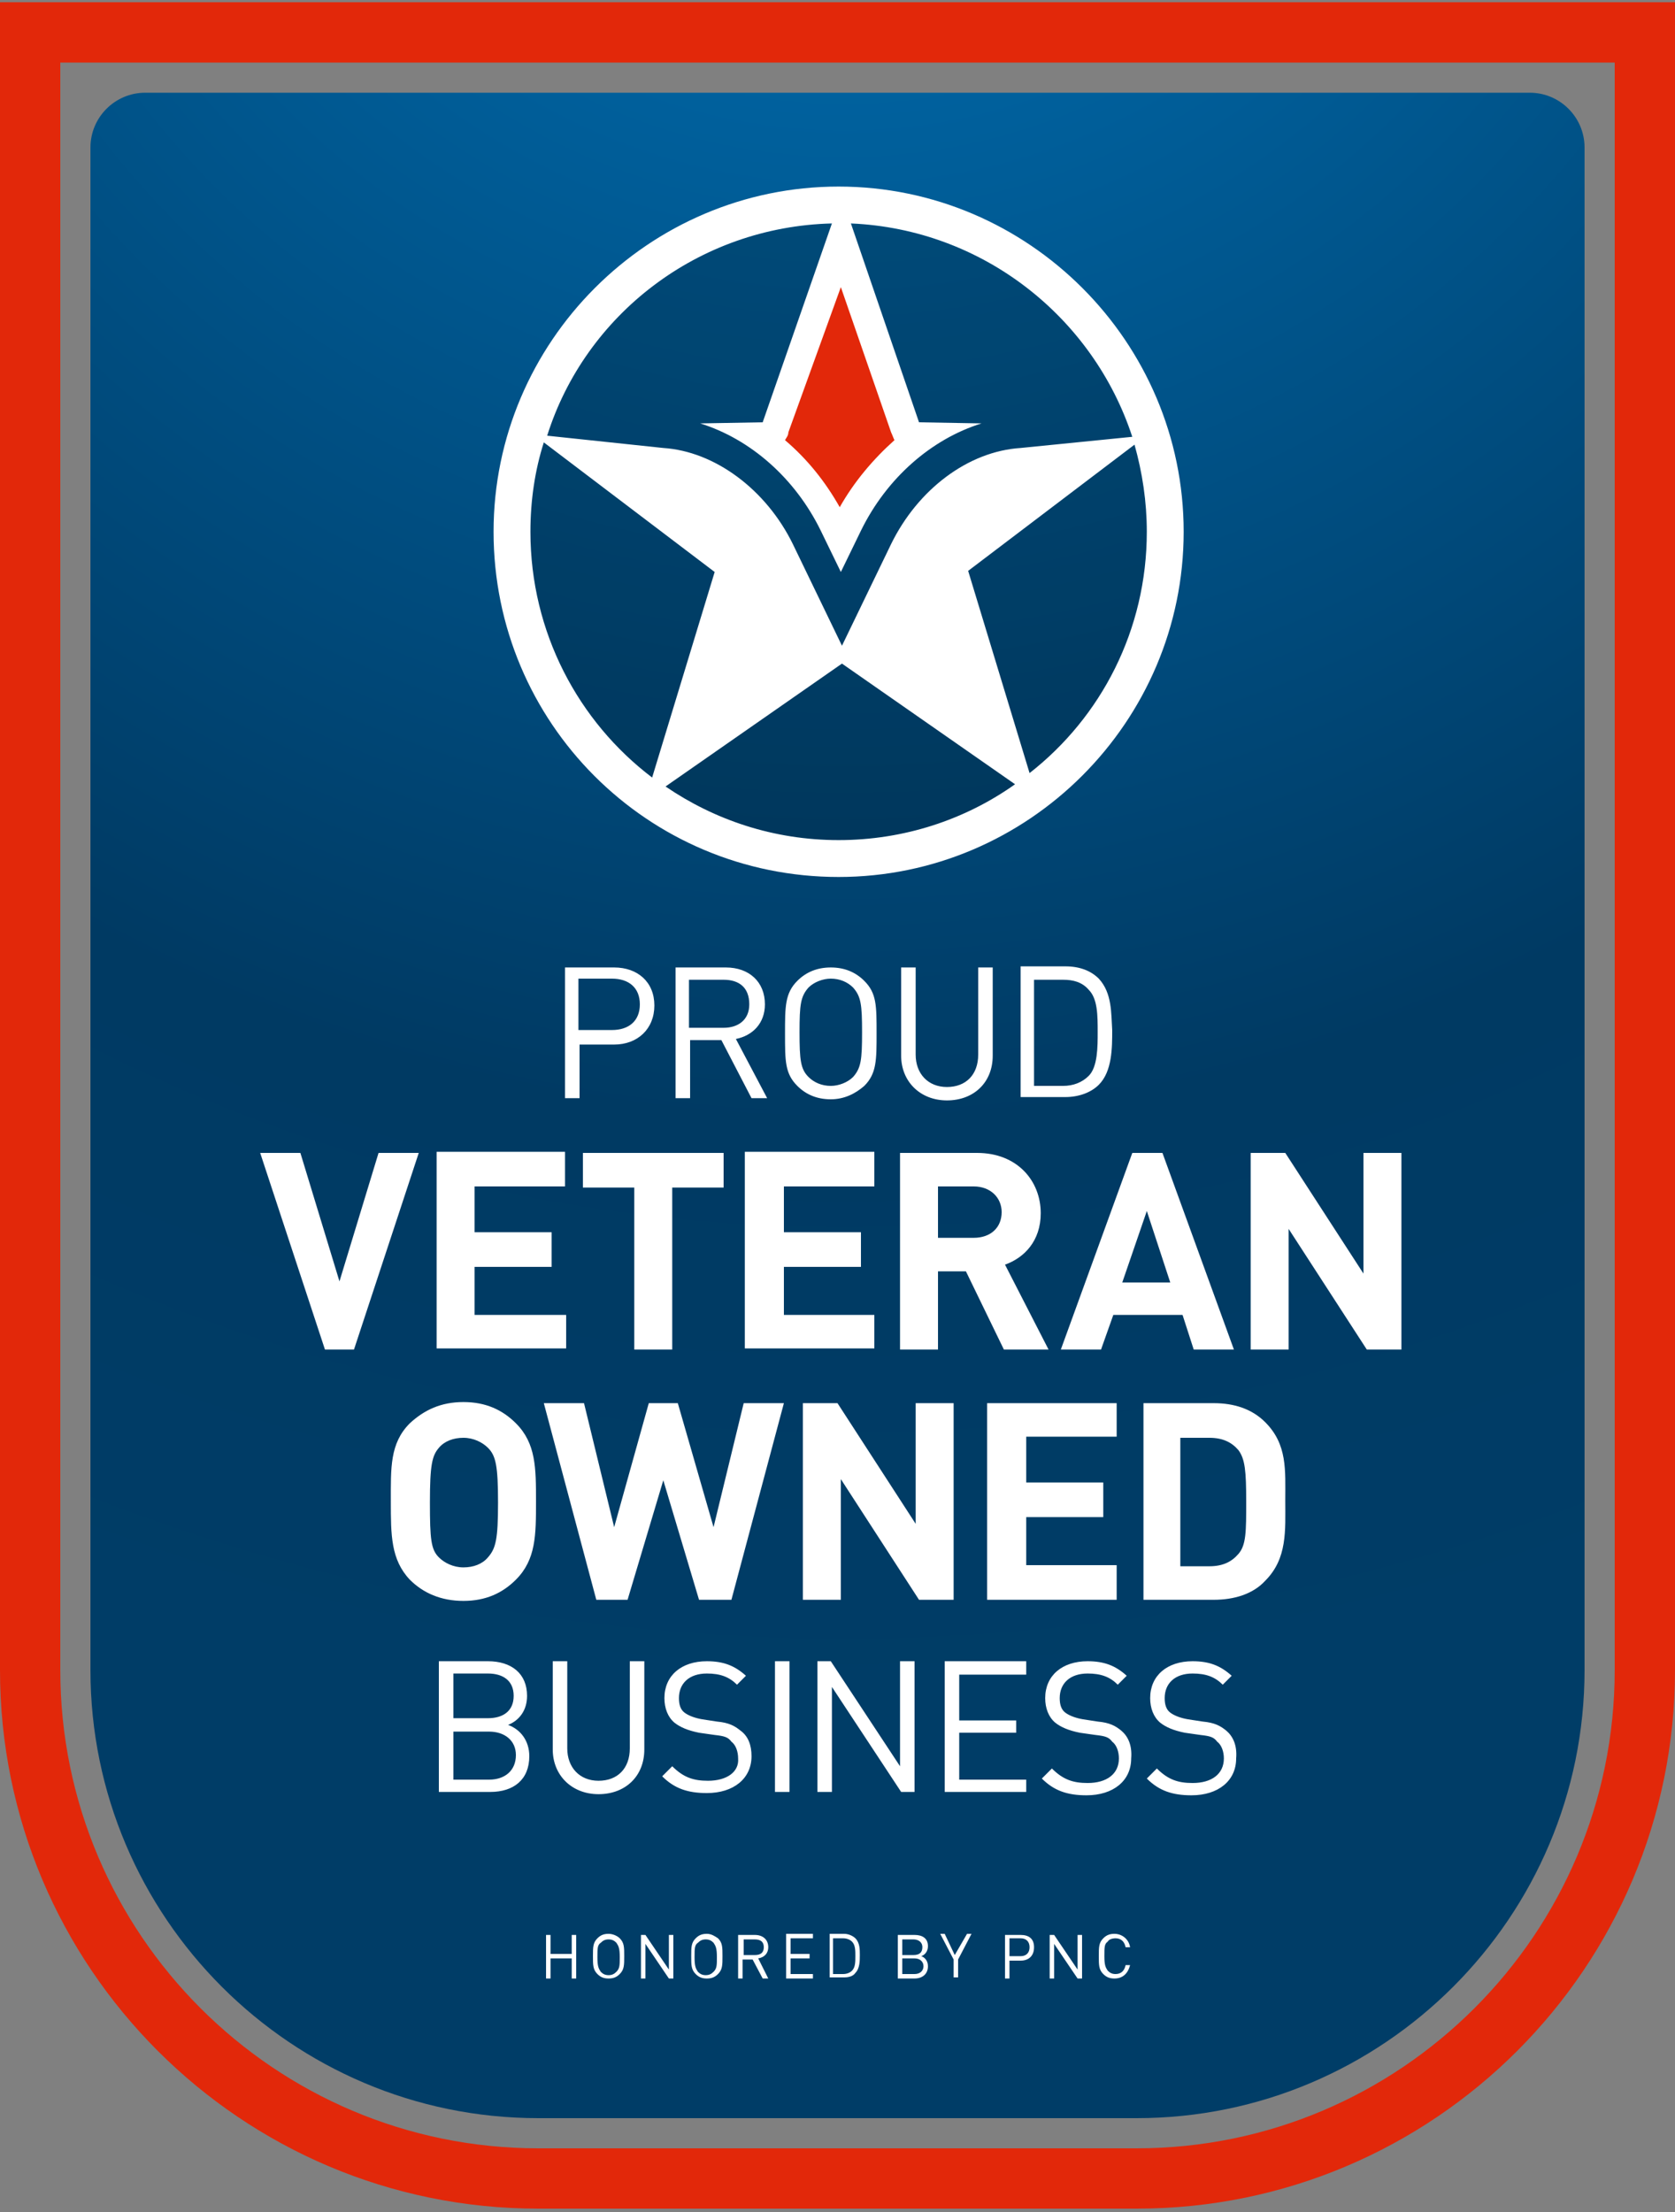 <?xml version="1.0" encoding="utf-8"?>
<!-- Generator: Adobe Illustrator 21.1.0, SVG Export Plug-In . SVG Version: 6.00 Build 0)  -->
<svg version="1.1" id="Layer_1" xmlns="http://www.w3.org/2000/svg" xmlns:xlink="http://www.w3.org/1999/xlink" x="0px" y="0px"
	 width="150px" height="198px" viewBox="0 0 150 198" style="enable-background:new 0 0 150 198;" xml:space="preserve">
<rect x="0" y="0" width="150" height="198" fill="#808080" stroke="none"/>
<style type="text/css">
	.st0{fill:url(#SVGID_1_);}
	.st1{fill:#E2280A;}
	.st2{opacity:0.2;}
	.st3{fill:#FFFFFF;}
</style>
<g>
	<g>
		<radialGradient id="SVGID_1_" cx="75.627" cy="-39.352" r="195.231" gradientUnits="userSpaceOnUse">
			<stop  offset="0.146" style="stop-color:#0069AA"/>
			<stop  offset="0.717" style="stop-color:#003A63"/>
			<stop  offset="1" style="stop-color:#003D67"/>
		</radialGradient>
		<path class="st0" d="M137,8.3H13c-2.7,0-4.9,2.2-4.9,4.9v136.3c0,22.1,18,40.1,40.1,40.1h53.6c22.1,0,40.1-18,40.1-40.1V13.2
			C141.9,10.5,139.7,8.3,137,8.3z"/>
	</g>
	<path class="st1" d="M144.6,5.6v143.9c0,23.6-19.2,42.8-42.8,42.8H48.2c-23.6,0-42.8-19.2-42.8-42.8V5.6H144.6 M150,0.2H0v149.3
		c0,26.6,21.6,48.2,48.2,48.2h53.6c26.6,0,48.2-21.6,48.2-48.2V0.2L150,0.2z"/>
</g>
<g>
	<g class="st2">
		<circle cx="75.1" cy="47.6" r="27.6"/>
	</g>
	<g>
		<path class="st1" d="M74.7,47c-1.5-3.2-3.9-5.9-6.6-7.8l0.3,0c0.6,0,1-0.4,1.2-0.9l5.8-16.6l5.8,16.6c0.2,0.5,0.7,0.9,1.2,0.9
			l0.3,0c-2.8,1.9-5.1,4.7-6.6,7.8l-0.6,1.3L74.7,47z"/>
	</g>
</g>
<path class="st3" d="M77.4,97.2c1.1-1.1,1.1-2.3,1.1-4.7c0-2.5,0-3.6-1.1-4.7c-0.8-0.8-1.8-1.2-3-1.2c-1.2,0-2.2,0.4-3,1.2
	c-1.1,1.1-1.1,2.3-1.1,4.7c0,2.5,0,3.6,1.1,4.7c0.8,0.8,1.8,1.2,3,1.2C75.6,98.4,76.6,97.9,77.4,97.2z M71.6,92.4
	c0-2.5,0.1-3.2,0.8-4c0.5-0.5,1.3-0.8,2-0.8c0.8,0,1.5,0.3,2,0.8c0.7,0.8,0.8,1.5,0.8,4s-0.1,3.2-0.8,4c-0.5,0.5-1.3,0.8-2,0.8
	c-0.8,0-1.5-0.3-2-0.8C71.7,95.7,71.6,94.9,71.6,92.4z M80.7,86.6v7.9c0,2.3,1.7,4,4.1,4s4.1-1.6,4.1-4v-7.9h-1.3v7.8
	c0,1.8-1.1,2.9-2.8,2.9c-1.7,0-2.8-1.2-2.8-2.9v-7.8H80.7z M75.3,132.4l7,10.8h3.1v-17.6h-3.4v10.8l-7-10.8h-3.1v17.6h3.4V132.4z
	 M80.6,120.8H84v-7h2.5l3.4,7h4l-3.9-7.6c1.7-0.6,3.2-2.1,3.2-4.6c0-2.9-2.1-5.4-5.7-5.4h-6.9V120.8z M84,106.2h3.2
	c1.5,0,2.5,1,2.5,2.3c0,1.4-1,2.3-2.5,2.3H84V106.2z M68.8,174.3c0-0.7-0.5-1.1-1.2-1.1h-1.5v3.9h0.4v-1.7h0.9l0.9,1.7h0.5l-0.9-1.8
	C68.5,175.2,68.8,174.8,68.8,174.3z M66.6,175v-1.4h1c0.5,0,0.8,0.2,0.8,0.7c0,0.5-0.3,0.7-0.8,0.7H66.6z M100.4,154.9
	c-0.5-0.4-1-0.7-2.1-0.8l-1.3-0.2c-0.6-0.1-1.2-0.3-1.6-0.6c-0.4-0.3-0.5-0.8-0.5-1.3c0-1.3,0.9-2.2,2.5-2.2c1.2,0,2,0.3,2.7,1
	l0.8-0.8c-1-0.9-2-1.3-3.5-1.3c-2.3,0-3.8,1.3-3.8,3.3c0,0.9,0.3,1.7,0.9,2.2c0.5,0.4,1.2,0.7,2.2,0.9l1.4,0.2
	c0.9,0.1,1.2,0.2,1.5,0.6c0.4,0.3,0.6,0.9,0.6,1.5c0,1.4-1.1,2.2-2.8,2.2c-1.3,0-2.2-0.3-3.2-1.3l-0.9,0.9c1.1,1.1,2.3,1.5,4,1.5
	c2.4,0,4-1.3,4-3.3C101.4,156.2,101,155.4,100.4,154.9z M106.9,120.8h3.6l-6.4-17.6h-2.7l-6.4,17.6h3.6l1.1-3.1h6.2L106.9,120.8z
	 M100.5,114.8l2.2-6.4l2.1,6.4H100.5z M109.8,154.9c-0.5-0.4-1-0.7-2.1-0.8l-1.3-0.2c-0.6-0.1-1.2-0.3-1.6-0.6
	c-0.4-0.3-0.5-0.8-0.5-1.3c0-1.3,0.9-2.2,2.5-2.2c1.2,0,2,0.3,2.7,1l0.8-0.8c-1-0.9-2-1.3-3.5-1.3c-2.3,0-3.8,1.3-3.8,3.3
	c0,0.9,0.3,1.7,0.9,2.2c0.5,0.4,1.2,0.7,2.2,0.9l1.4,0.2c0.9,0.1,1.2,0.2,1.5,0.6c0.4,0.3,0.6,0.9,0.6,1.5c0,1.4-1.1,2.2-2.8,2.2
	c-1.3,0-2.2-0.3-3.2-1.3l-0.9,0.9c1.1,1.1,2.3,1.5,4,1.5c2.4,0,4-1.3,4-3.3C110.8,156.2,110.4,155.4,109.8,154.9z M98.4,87.6
	c-0.7-0.7-1.7-1.1-3-1.1h-4v11.7h4c1.2,0,2.3-0.4,3-1.1c1.2-1.2,1.2-3.3,1.2-4.9C99.5,90.7,99.6,88.9,98.4,87.6z M97.5,96.3
	c-0.6,0.6-1.4,0.9-2.3,0.9h-2.6v-9.5h2.6c0.9,0,1.7,0.2,2.3,0.9c0.8,0.8,0.8,2.3,0.8,3.8C98.3,93.7,98.3,95.5,97.5,96.3z
	 M91.9,149.8v-1.1h-7.3v11.7h7.3v-1.1h-6v-4.2H91V154h-5.1v-4.1H91.9z M99.9,173.5c0.5,0,0.8,0.3,0.9,0.8h0.4
	c-0.1-0.7-0.7-1.2-1.4-1.2c-0.4,0-0.7,0.1-1,0.4c-0.4,0.4-0.4,0.8-0.4,1.6c0,0.8,0,1.2,0.4,1.6c0.3,0.3,0.6,0.4,1,0.4
	c0.7,0,1.2-0.4,1.4-1.2h-0.4c-0.1,0.5-0.4,0.8-0.9,0.8c-0.3,0-0.5-0.1-0.7-0.3c-0.2-0.3-0.3-0.5-0.3-1.3c0-0.8,0-1.1,0.3-1.3
	C99.3,173.6,99.6,173.5,99.9,173.5z M60.2,120.8v-14.5h4.6v-3.1H52.2v3.1h4.6v14.5H60.2z M113.3,127.3c-1.2-1.2-2.8-1.7-4.6-1.7
	h-6.3v17.6h6.3c1.8,0,3.5-0.5,4.6-1.7c2-2,1.8-4.5,1.8-7.2S115.3,129.3,113.3,127.3z M110.9,139.1c-0.6,0.7-1.4,1.1-2.6,1.1h-2.6
	v-11.5h2.6c1.2,0,2,0.4,2.6,1.1c0.6,0.8,0.7,1.9,0.7,4.6S111.6,138.3,110.9,139.1z M70.7,148.7h-1.3v11.7h1.3V148.7z M100,128.7
	v-3.1H88.4v17.6H100v-3.1h-8.1v-4.3h6.9v-3.1h-6.9v-4.1H100z M68.7,98.3L65.9,93c1.5-0.3,2.6-1.4,2.6-3.1c0-2-1.4-3.3-3.5-3.3h-4.5
	v11.7h1.3v-5.2h2.8l2.7,5.2H68.7z M61.7,92v-4.3h3.1c1.4,0,2.3,0.7,2.3,2.2c0,1.4-1,2.1-2.3,2.1H61.7z M78.3,117.7h-8.1v-4.3h6.9
	v-3.1h-6.9v-4.1h8.1v-3.1H66.7v17.6h11.6V117.7z M122.1,103.2v10.8l-7-10.8H112v17.6h3.4V110l7,10.8h3.1v-17.6H122.1z M58.6,90
	c0-2.1-1.5-3.4-3.6-3.4h-4.4v11.7h1.3v-4.8H55C57.1,93.5,58.6,92.1,58.6,90z M51.8,92.3v-4.7h3c1.5,0,2.5,0.8,2.5,2.3
	c0,1.5-1,2.3-2.5,2.3H51.8z M63.4,159.4c-1.3,0-2.2-0.3-3.2-1.3l-0.9,0.9c1.1,1.1,2.3,1.5,4,1.5c2.4,0,4-1.3,4-3.3
	c0-1-0.3-1.8-1-2.3c-0.5-0.4-1-0.7-2.1-0.8l-1.3-0.2c-0.6-0.1-1.2-0.3-1.6-0.6c-0.4-0.3-0.5-0.8-0.5-1.3c0-1.3,0.9-2.2,2.5-2.2
	c1.2,0,2,0.3,2.7,1l0.8-0.8c-1-0.9-2-1.3-3.5-1.3c-2.3,0-3.8,1.3-3.8,3.3c0,0.9,0.3,1.7,0.9,2.2c0.5,0.4,1.2,0.7,2.2,0.9l1.4,0.2
	c0.9,0.1,1.2,0.2,1.5,0.6c0.4,0.3,0.6,0.9,0.6,1.5C66.2,158.6,65.1,159.4,63.4,159.4z M56.2,143.2l3.2-10.7l3.2,10.7h2.9l4.7-17.6
	h-3.6l-2.7,11.1l-3.2-11.1h-2.6L55,136.7l-2.7-11.1h-3.6l4.7,17.6H56.2z M59.9,176.3l-2.1-3.1h-0.4v3.9h0.4V174l2.1,3.1h0.4v-3.9
	h-0.4V176.3z M41.5,125.5c-2,0-3.5,0.7-4.8,1.9c-1.8,1.8-1.7,4-1.7,7c0,3,0,5.2,1.7,7c1.2,1.2,2.8,1.9,4.8,1.9c2,0,3.5-0.7,4.7-1.9
	c1.8-1.8,1.8-4,1.8-7c0-3,0-5.2-1.8-7C45,126.2,43.5,125.5,41.5,125.5z M43.7,139.4c-0.5,0.6-1.3,0.9-2.2,0.9
	c-0.9,0-1.7-0.4-2.2-0.9c-0.7-0.7-0.8-1.6-0.8-4.9c0-3.4,0.2-4.2,0.8-4.9c0.5-0.6,1.3-0.9,2.2-0.9c0.9,0,1.7,0.4,2.2,0.9
	c0.7,0.7,0.9,1.6,0.9,4.9C44.6,137.8,44.4,138.6,43.7,139.4z M70.4,177.1h2.4v-0.4h-2v-1.4h1.7v-0.4h-1.7v-1.4h2v-0.4h-2.4V177.1z
	 M54.5,173.1c-0.4,0-0.7,0.1-1,0.4c-0.4,0.4-0.4,0.8-0.4,1.6c0,0.8,0,1.2,0.4,1.6c0.3,0.3,0.6,0.4,1,0.4c0.4,0,0.7-0.1,1-0.4
	c0.4-0.4,0.4-0.8,0.4-1.6c0-0.8,0-1.2-0.4-1.6C55.3,173.3,54.9,173.1,54.5,173.1z M55.2,176.5c-0.2,0.2-0.4,0.3-0.7,0.3
	c-0.3,0-0.5-0.1-0.7-0.3c-0.2-0.3-0.3-0.5-0.3-1.3c0-0.8,0-1.1,0.3-1.3c0.2-0.2,0.4-0.3,0.7-0.3c0.3,0,0.5,0.1,0.7,0.3
	c0.2,0.3,0.3,0.5,0.3,1.3C55.5,175.9,55.5,176.2,55.2,176.5z M57.7,148.7h-1.3v7.8c0,1.8-1.1,2.9-2.8,2.9c-1.7,0-2.8-1.2-2.8-2.9
	v-7.8h-1.3v7.9c0,2.3,1.7,4,4.1,4s4.1-1.6,4.1-4V148.7z M45.5,154.4c1-0.4,1.7-1.3,1.7-2.6c0-2-1.4-3.1-3.5-3.1h-4.4v11.7h4.6
	c2.1,0,3.5-1.1,3.5-3.2C47.4,155.8,46.6,154.8,45.5,154.4z M40.6,149.8h3.1c1.3,0,2.3,0.6,2.3,2c0,1.4-1,2-2.3,2h-3.1V149.8z
	 M43.8,159.3h-3.2V155h3.2c1.4,0,2.4,0.8,2.4,2.1C46.2,158.5,45.2,159.3,43.8,159.3z M51.2,174.9h-1.9v-1.7h-0.4v3.9h0.4v-1.8h1.9
	v1.8h0.4v-3.9h-0.4V174.9z M76.6,173.5c-0.2-0.2-0.6-0.4-1-0.4h-1.3v3.9h1.3c0.4,0,0.8-0.1,1-0.4c0.4-0.4,0.4-1.1,0.4-1.6
	C77,174.5,77,173.9,76.6,173.5z M76.3,176.4c-0.2,0.2-0.5,0.3-0.8,0.3h-0.9v-3.2h0.9c0.3,0,0.6,0.1,0.8,0.3c0.3,0.3,0.3,0.8,0.3,1.3
	C76.6,175.6,76.6,176.1,76.3,176.4z M96.5,176.3l-2.1-3.1H94v3.9h0.4V174l2.1,3.1h0.4v-3.9h-0.4V176.3z M63.3,173.1
	c-0.4,0-0.7,0.1-1,0.4c-0.4,0.4-0.4,0.8-0.4,1.6c0,0.8,0,1.2,0.4,1.6c0.3,0.3,0.6,0.4,1,0.4c0.4,0,0.7-0.1,1-0.4
	c0.4-0.4,0.4-0.8,0.4-1.6c0-0.8,0-1.2-0.4-1.6C64,173.3,63.7,173.1,63.3,173.1z M63.9,176.5c-0.2,0.2-0.4,0.3-0.7,0.3
	c-0.3,0-0.5-0.1-0.7-0.3c-0.2-0.3-0.3-0.5-0.3-1.3c0-0.8,0-1.1,0.3-1.3c0.2-0.2,0.4-0.3,0.7-0.3c0.3,0,0.5,0.1,0.7,0.3
	c0.2,0.3,0.3,0.5,0.3,1.3C64.2,175.9,64.2,176.2,63.9,176.5z M85.5,175l-0.9-1.9h-0.4l1.2,2.3v1.6h0.4v-1.6l1.2-2.3h-0.4L85.5,175z
	 M91.4,173.2H90v3.9h0.4v-1.6h1c0.7,0,1.2-0.4,1.2-1.2S92.1,173.2,91.4,173.2z M91.4,175.1h-1v-1.6h1c0.5,0,0.8,0.3,0.8,0.8
	C92.2,174.8,91.9,175.1,91.4,175.1z M75.1,78.5c17,0,30.9-13.9,30.9-30.9c0-17-13.9-30.9-30.9-30.9c-17,0-30.9,13.9-30.9,30.9
	C44.2,64.7,58,78.5,75.1,78.5z M75.1,75.2c-5.8,0-11.1-1.8-15.5-4.8l15.8-11l15.5,10.8C86.4,73.4,80.9,75.2,75.1,75.2z M102.7,47.6
	c0,8.8-4.1,16.6-10.5,21.6l-5.5-18.1l14.9-11.3C102.3,42.3,102.7,44.9,102.7,47.6z M75.3,25.7l4.5,13c0.1,0.2,0.2,0.5,0.3,0.7
	c-1.9,1.7-3.6,3.7-4.9,6c-1.3-2.3-2.9-4.3-4.9-6c0.1-0.2,0.3-0.4,0.3-0.7L75.3,25.7z M74.5,20l-6.2,17.8l-5.6,0.1
	c4.5,1.4,8.5,4.9,10.8,9.6l1.8,3.7l1.8-3.7c2.3-4.7,6.3-8.2,10.8-9.6l-5.6-0.1L76.2,20c11.8,0.5,21.7,8.4,25.2,19.1l-10,1
	c-4.7,0.3-9.2,3.7-11.6,8.6l-4.4,9.1l-4.4-9.1c-2.4-4.9-7-8.3-11.6-8.6l0,0l-10.4-1.1C52.4,28.2,62.5,20.3,74.5,20z M48.7,39.6
	L64,51.2l-5.6,18.4c-6.6-5-10.9-13-10.9-22C47.5,44.8,47.9,42.1,48.7,39.6z M74.5,151l6.2,9.4h1.2v-11.7h-1.3v9.4l-6.2-9.4h-1.2
	v11.7h1.3V151z M82.5,175.1c0.3-0.1,0.6-0.4,0.6-0.9c0-0.7-0.5-1-1.2-1h-1.5v3.9h1.5c0.7,0,1.2-0.4,1.2-1.1
	C83.1,175.5,82.8,175.2,82.5,175.1z M80.8,173.6h1c0.4,0,0.8,0.2,0.8,0.7s-0.3,0.7-0.8,0.7h-1V173.6z M81.9,176.7h-1.1v-1.4h1.1
	c0.5,0,0.8,0.3,0.8,0.7C82.7,176.4,82.4,176.7,81.9,176.7z M33.9,103.2l-3.5,11.5l-3.5-11.5h-3.6l5.8,17.6h2.6l5.8-17.6H33.9z
	 M50.6,117.7h-8.1v-4.3h6.9v-3.1h-6.9v-4.1h8.1v-3.1H39.1v17.6h11.6V117.7z"/>
</svg>
